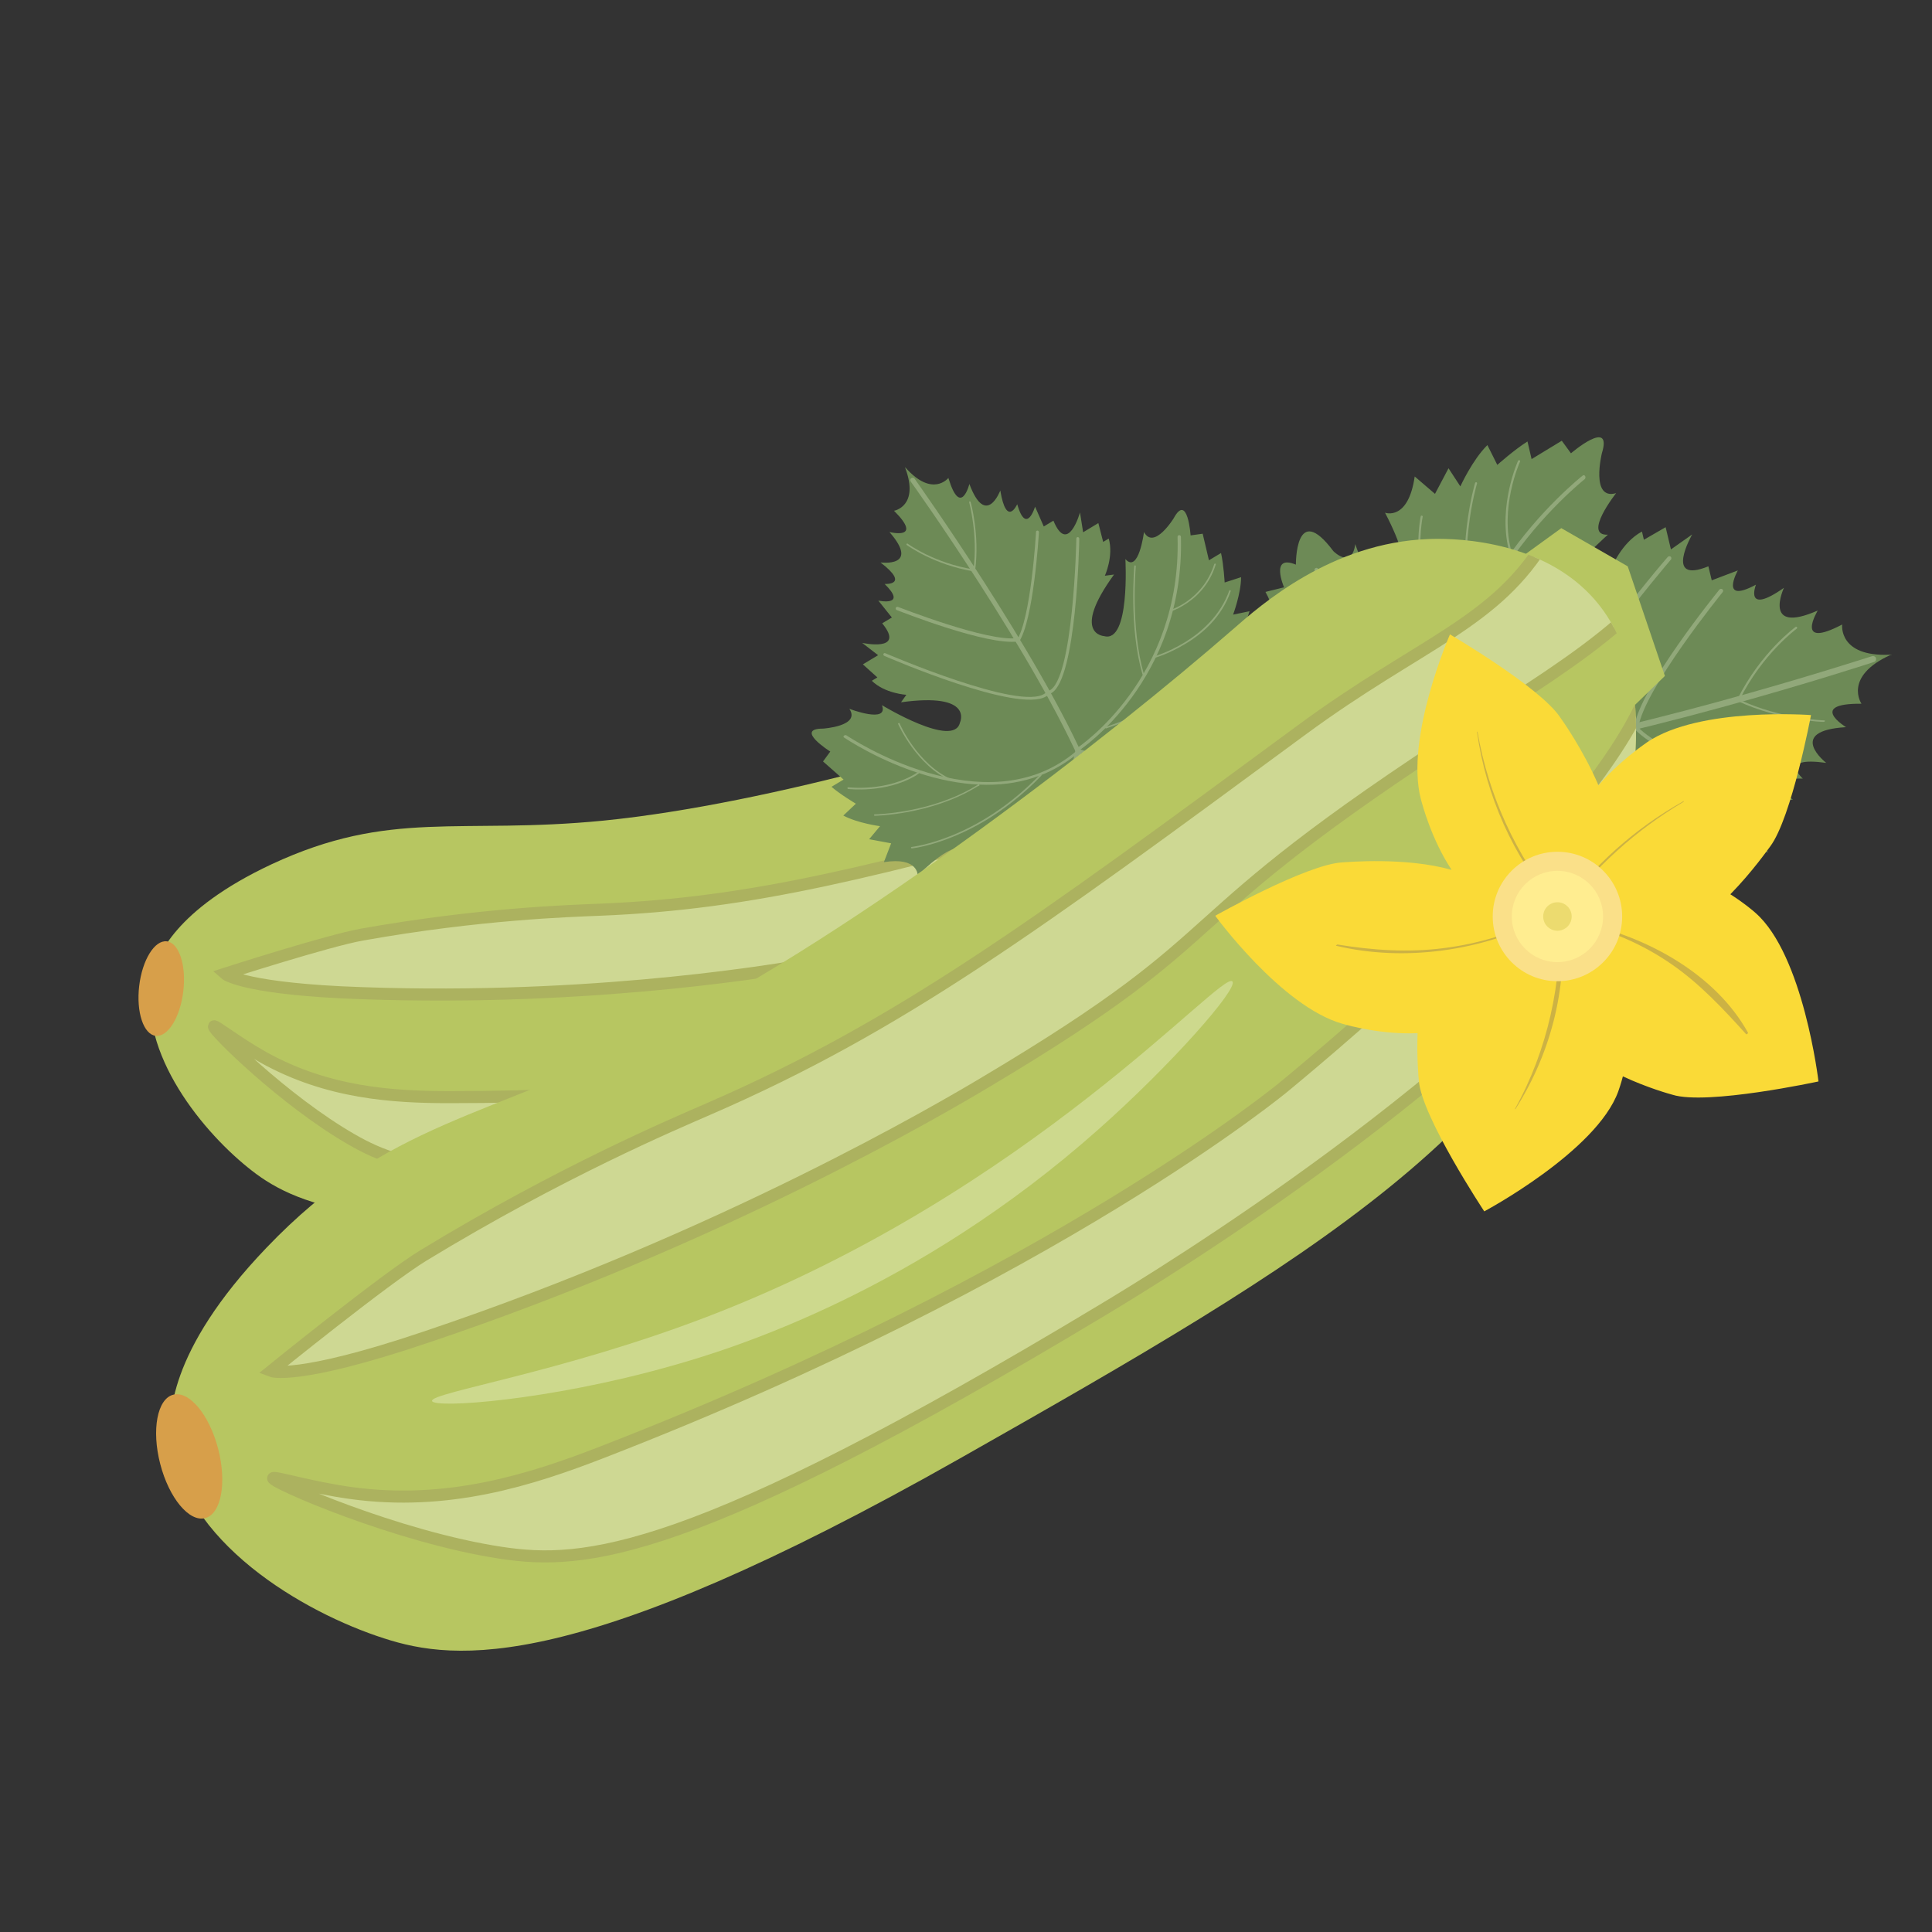 <?xml version="1.0" encoding="utf-8"?>
<!-- Generator: Adobe Illustrator 23.1.0, SVG Export Plug-In . SVG Version: 6.00 Build 0)  -->
<svg version="1.1" xmlns="http://www.w3.org/2000/svg" xmlns:xlink="http://www.w3.org/1999/xlink" x="0px" y="0px"
	 viewBox="0 0 80 80" style="enable-background:new 0 0 80 80;" xml:space="preserve">
<rect x="0" y="0" width="80" height="80" fill="#333333" stroke="none"/>
<style type="text/css">
	.st0{fill:#6F8653;}
	.st1{fill:#EBB044;}
	.st2{fill:#EEC27E;}
	.st3{fill:#DBA44B;}
	.st4{fill:#725846;}
	.st5{fill:#E8CA48;}
	.st6{fill:#F2DC7D;}
	.st7{fill:#CDB44D;}
	.st8{fill:#F8F8E1;}
	.st9{fill:#E4D049;}
	.st10{fill:#EDDC60;}
	.st11{fill:#E7E474;}
	.st12{fill:#809764;}
	.st13{fill:#46684B;}
	.st14{fill:#4D724F;}
	.st15{fill:#7D8E54;}
	.st16{fill:#4E7553;}
	.st17{fill:#456449;}
	.st18{fill:#415E46;}
	.st19{fill:#D6E06F;}
	.st20{fill:#A46246;}
	.st21{fill:#A97361;}
	.st22{fill:#6D8A56;}
	.st23{fill:#DB7B43;}
	.st24{fill:#EDB862;}
	.st25{fill:#DD8347;}
	.st26{fill:#E09A79;}
	.st27{fill:#D76B43;}
	.st28{fill:#C66849;}
	.st29{fill:#8E8079;}
	.st30{fill:#D98065;}
	.st31{fill:#C56647;}
	.st32{fill:#EFD9BA;}
	.st33{fill:#D45D45;}
	.st34{fill:#DD8075;}
	.st35{fill:#DAC6AD;}
	.st36{fill:#657F51;}
	.st37{fill:#556946;}
	.st38{fill:#7D9657;}
	.st39{fill:#7B706B;}
	.st40{fill:#93A47A;}
	.st41{fill:#6A7E4F;}
	.st42{fill:#E7E5D1;}
	.st43{fill:#CFD26A;}
	.st44{fill:#EDF0BC;}
	.st45{fill:#B6AA50;}
	.st46{fill:#A39C74;}
	.st47{fill:#D1C474;}
	.st48{fill:#93854C;}
	.st49{fill:#867B4A;}
	.st50{fill:#291D10;}
	.st51{fill:#AA9B50;}
	.st52{fill:#E5D263;}
	.st53{fill:#DC7F44;}
	.st54{fill:#E0956D;}
	.st55{fill:#EAAB44;}
	.st56{fill:#8CAC59;}
	.st57{fill:#657E4F;}
	.st58{fill:#97A779;}
	.st59{fill:#D14A4A;}
	.st60{fill:#97C35A;}
	.st61{fill:#89A559;}
	.st62{fill:#CB7A5E;}
	.st63{fill:#BE725E;}
	.st64{fill:#B16955;}
	.st65{fill:#D18D7D;}
	.st66{fill:#5D4837;}
	.st67{fill:#9C5B44;}
	.st68{fill:#D69747;}
	.st69{fill:#6A8E58;}
	.st70{fill:#80A071;}
	.st71{fill:#F1EB66;}
	.st72{fill:#EAC647;}
	.st73{fill:#F3EA8A;}
	.st74{fill:#CEA04A;}
	.st75{fill:#473321;}
	.st76{fill:#93AD7C;}
	.st77{fill:#EFD1A2;}
	.st78{fill:#91A87A;}
	.st79{fill:#6E8E42;}
	.st80{fill:#586889;}
	.st81{fill:#77859F;}
	.st82{fill:#83A25A;}
	.st83{fill:#B2C495;}
	.st84{fill:#947659;}
	.st85{fill:#4E6E4F;}
	.st86{fill:#524160;}
	.st87{fill:#3D3649;}
	.st88{fill:#6B5C7A;}
	.st89{fill:#2F3338;}
	.st90{fill:#212428;}
	.st91{fill:#282D32;}
	.st92{fill:#42484E;}
	.st93{fill:#252B2E;}
	.st94{fill:#6B3F3C;}
	.st95{fill:#645E57;}
	.st96{fill:#517E55;}
	.st97{fill:#2E4135;}
	.st98{fill:none;}
	.st99{fill:#6E8B70;}
	.st100{fill:#3D5545;}
	.st101{fill:#628A64;}
	.st102{fill:#F9F9E3;}
	.st103{fill:#D96F60;}
	.st104{fill:#C0645A;}
	.st105{fill:#543E2C;}
	.st106{fill:#7F4B49;}
	.st107{fill:#9E6345;}
	.st108{fill:#994D49;}
	.st109{fill:#A46A69;}
	.st110{fill:#8F5B42;}
	.st111{fill:#8E4948;}
	.st112{fill:#85986E;}
	.st113{fill:#6D7290;}
	.st114{fill:#626880;}
	.st115{fill:#9C9385;}
	.st116{fill:#F2D55A;}
	.st117{clip-path:url(#SVGID_2_);}
	.st118{fill:#E2AC54;}
	.st119{opacity:0.31;fill:#F9EFC5;}
	.st120{opacity:0.31;fill:#FFFBE9;}
	.st121{fill:#DDC862;}
	.st122{fill:#FFF3C2;}
	.st123{fill:#E8C046;stroke:#7A695F;stroke-width:0.15;stroke-miterlimit:10;}
	.st124{fill:#DBB248;}
	.st125{fill:#6F5753;}
	.st126{fill:#E8C046;stroke:#77655B;stroke-width:0.15;stroke-miterlimit:10;}
	.st127{fill:#83A15C;}
	.st128{fill:#698C3C;}
	.st129{fill:#809D5B;}
	.st130{fill:#4A6224;}
	.st131{fill:#85A55C;}
	.st132{fill:#506B26;}
	.st133{fill:#82A15B;}
	.st134{fill:#698958;}
	.st135{fill:#DD8344;}
	.st136{fill:#B56721;}
	.st137{fill:#C2463A;}
	.st138{fill:#CC6E64;}
	.st139{fill:#5EA817;}
	.st140{fill:#5F8F22;}
	.st141{fill:#C24F3C;}
	.st142{fill:#AB4A39;}
	.st143{fill:#BB413C;}
	.st144{fill:#EA7142;}
	.st145{fill:#ED835B;}
	.st146{fill:#E76D18;}
	.st147{fill:#56734E;}
	.st148{fill:#CBC797;}
	.st149{fill:#F1F0E1;}
	.st150{fill:#DBD9CA;}
	.st151{fill:#496042;}
	.st152{fill:#547534;}
	.st153{fill:#C0D591;}
	.st154{fill:#B3C483;}
	.st155{fill:#DFEAC1;}
	.st156{fill:#D5DDB8;}
	.st157{fill:#577F36;}
	.st158{fill:#4D6D2F;}
	.st159{fill:#4F6B32;}
	.st160{fill:#AAC654;}
	.st161{fill:#A0B252;}
	.st162{fill:#9B3743;}
	.st163{fill:#A34D5B;}
	.st164{fill:#75434B;}
	.st165{fill:#80333D;}
	.st166{fill:#722F3A;}
	.st167{fill:#8E424F;}
	.st168{fill:#A5273F;}
	.st169{fill:#9B2944;}
	.st170{fill:#93B250;}
	.st171{fill:#778950;}
	.st172{fill:#B1B297;}
	.st173{fill:#5D6B3E;}
	.st174{fill:#769328;}
	.st175{fill:#B9BC9D;}
	.st176{fill:#B4CE6E;}
	.st177{fill:#CCCEAF;}
	.st178{fill:#AEAF94;}
	.st179{fill:#E8C046;stroke:#7F6D62;stroke-width:0.15;stroke-miterlimit:10;}
	.st180{fill:#B7C661;}
	.st181{fill:#CED893;stroke:#ACB25F;stroke-width:0.5;stroke-miterlimit:10;}
	.st182{fill:#D79F4A;}
	.st183{clip-path:url(#SVGID_4_);}
	.st184{fill:#CDD98D;}
	.st185{fill:#FADA37;}
	.st186{fill:#CCB244;}
	.st187{fill:#FAE089;}
	.st188{fill:#FFED90;}
	.st189{fill:#ECDB6F;}
	.st190{fill:#FECF73;}
	.st191{fill:#CEA865;}
	.st192{fill:#EDDFCA;}
	.st193{fill:#EBDECA;}
	.st194{fill:#638408;}
	.st195{fill:#CE9F41;}
	.st196{fill:#F7BA23;}
	.st197{fill:#EAAE2A;}
	.st198{fill:#F2CE36;}
	.st199{fill:#F9D53D;}
	.st200{fill:#FCDA4F;}
	.st201{fill:#F7E289;}
	.st202{fill:#668F05;}
	.st203{fill:#597214;}
	.st204{fill:#8BA040;}
	.st205{fill:#7AA122;}
	.st206{fill:#95BB28;}
	.st207{fill:#E7F2A6;}
	.st208{fill:#C4CC75;}
	.st209{fill:#87A82C;}
	.st210{fill:#9FBF45;}
	.st211{fill:#728E25;}
	.st212{fill:#7D4E30;}
	.st213{fill:#3F5A2F;}
	.st214{fill:#4B7837;}
	.st215{fill:#85A93F;}
	.st216{fill:#693F26;}
	.st217{fill:#8C7668;}
	.st218{fill:#EDE9E6;}
	.st219{fill:#FFFDFC;}
	.st220{fill:#846F5C;}
	.st221{clip-path:url(#SVGID_6_);}
	.st222{fill:#B2A594;}
	.st223{fill:#E4DDD5;}
	.st224{fill:#A16D46;}
	.st225{fill:#9A8E42;}
	.st226{fill:#BBB061;}
	.st227{fill:#A08F41;}
	.st228{fill:#C1AD56;}
	.st229{opacity:0.7;}
	.st230{fill:#DACA7F;}
	.st231{fill:#EEE49F;}
	.st232{opacity:0.5;}
	.st233{fill:#FFF9D7;}
	.st234{fill:#7C7F32;}
	.st235{fill:#95A84C;}
	.st236{fill:#D8B45C;}
	.st237{fill:#FCC572;}
	.st238{fill:#FED49A;}
	.st239{fill:#C0782C;}
	.st240{fill:#D49430;}
	.st241{fill:#F5D19D;}
	.st242{opacity:0.35;}
	.st243{fill:#F9AFC9;}
	.st244{fill:#F9CDDE;}
	.st245{fill:#FFF3F8;}
	.st246{fill:#F4A2C3;}
	.st247{fill:#FFFFFF;}
	.st248{fill:#D7F2F9;}
	.st249{fill:#492743;}
	.st250{fill:#20131D;}
	.st251{fill:#685364;}
	.st252{fill:#748115;}
	.st253{fill:#A7B86A;}
</style>
<g id="Слой_1">
</g>
<g id="Слой_2">
</g>
<g id="Слой_4">
</g>
<g id="Слой_3">
	<g>
		<g>
			<path class="st180" d="M6.37,40.2c0.16-0.57,0.82-2.51,4.87-4.41c4.93-2.3,7.76-1.22,13.75-1.81c7-0.7,16.26-3.49,20.93-5.17
				c1.1-0.4,3.81-1.4,6.65-0.41c0.49,0.17,3.1,1.13,4.03,3.42c1.33,3.27-1.62,7.1-2.61,8.39c-4.85,6.31-12.85,7.59-25.16,9.39
				c-13.46,1.97-16.79,0.19-18.57-1.26C8.23,46.7,5.52,43.3,6.37,40.2z"/>
			<path class="st181" d="M9.32,40.32c0,0,4.29-1.38,5.67-1.62c4.88-0.87,8.63-0.98,9.83-1.03c6.44-0.26,11.39-1.59,21.27-4.27
				c4.44-1.2,6.8-0.89,9.2-2.79c1.3-1.02,2.57-2.5,3.49-2.1c0.74,0.32,1.06,1.75,0.76,2.79c-0.69,2.44-4.81,3.13-8.5,3.89
				c-11.51,2.36-8.54,3.22-17.96,4.81c-1.56,0.26-9.35,1.53-18.95,1.09C9.94,40.88,9.32,40.32,9.32,40.32z"/>
			<path class="st181" d="M8.86,42.5c0.04-0.06,0.97,0.68,2.06,1.29c2.65,1.47,5.33,1.64,7.7,1.64c15.02,0.01,23.7-2.9,23.7-2.9
				c1.99-0.67,11.88-3.98,14.92-7.39c0.27-0.3,1.66-1.92,2.27-1.61c0.36,0.18,0.3,0.96,0.29,1.2c-0.2,2.73-4.21,5.23-4.62,5.48
				c-7.08,4.33-18.44,6.35-20.58,6.72c-14.67,2.54-17.79,1.54-20.01,0.27C11.76,45.58,8.78,42.61,8.86,42.5z"/>
			
				<ellipse transform="matrix(0.117 -0.993 0.993 0.117 -34.769 42.787)" class="st182" cx="6.69" cy="40.95" rx="1.97" ry="0.92"/>
		</g>
		<g>
			<path class="st22" d="M37.48,19.35c0,0,0,0.01,0,0.01C37.48,19.36,37.47,19.35,37.48,19.35c-0.01,0,0,0.02,0.01,0.04
				c0.58,1.58-0.47,1.76-0.47,1.76c1.24,1.24-0.19,0.88-0.19,0.88c1.29,1.48-0.37,1.26-0.37,1.26c1.25,0.96,0.17,0.89,0.17,0.89
				c0.97,0.95-0.26,0.69-0.26,0.69l0.56,0.7l-0.4,0.24c0.99,1.21-0.83,0.81-0.83,0.81l0.66,0.51l-0.63,0.38l0.6,0.54l-0.23,0.14
				c0.54,0.53,1.43,0.58,1.43,0.58l-0.22,0.31c3.04-0.42,2.44,0.84,2.44,0.84c-0.25,1.09-3.23-0.72-3.23-0.72
				c0.29,0.78-1.35,0.15-1.35,0.15c0.48,0.72-1.09,0.82-1.09,0.82c-1.21,0,0.3,0.95,0.3,0.95l-0.3,0.41l0.85,0.75l-0.5,0.3
				c0.37,0.32,1.01,0.7,1.01,0.7l-0.52,0.49c0.6,0.32,1.52,0.44,1.52,0.44l-0.45,0.54l0.91,0.17L36.6,35.7
				c1.44-0.23,1.4,0.56,1.4,0.56c1.68-1.68,2.05-1.05,2.05-1.05c0.82,0.54-0.81,1.66-0.81,1.66c0.82-0.13,0.42,0.6,0.42,0.6
				c-1.2,1.66,0.77,1.02,0.77,1.02c-0.08,0.91,0.81,0.15,0.81,0.15l0.32,0.53c0.36-0.38,0.62-0.46,0.8-0.43
				c-0.01-0.11-0.01-0.22-0.01-0.33c0.02-1.81,1.5-3.3,3.44-3.63c-1.41-1.41-0.67-2.57-0.64-2.62c0.07-0.01,1.79-0.13,2.19,2.61
				c0.49,0.07,0.95,0.22,1.37,0.43c0.61-0.93,1.67-1.63,2.96-1.82c0.2-0.03,0.4-0.04,0.59-0.05c0.05-0.01,0.1-0.02,0.16-0.03
				c0,0-0.62-0.66,0.62-1l-0.32-0.53c0,0,1.1-0.43,0.25-0.78c0,0,1.5-1.44-0.53-1.17c0,0-0.84,0.01-0.34-0.66
				c0,0-1.75,0.92-1.84-0.07c0,0-0.38-0.63,1.89-1.31c0,0-0.72-0.34,0.17-1.5l-0.86-0.08l0.28-0.89l-0.68,0.14
				c0,0,0.33-0.88,0.33-1.55l-0.68,0.22c0,0-0.04-0.74-0.15-1.22l-0.5,0.3L49.8,22.1l-0.5,0.07c0,0-0.12-1.78-0.7-0.71
				c0,0-0.82,1.33-1.23,0.57c0,0-0.22,1.74-0.77,1.12c0,0,0.2,3.49-0.88,3.19c0,0-1.39-0.07,0.41-2.55l-0.38,0.05
				c0,0,0.37-0.81,0.16-1.54l-0.23,0.14l-0.2-0.78l-0.63,0.38l-0.13-0.82c0,0-0.5,1.79-1.1,0.34l-0.4,0.24l-0.36-0.82
				c0,0-0.36,1.21-0.74-0.1c0,0-0.44,0.99-0.7-0.57c0,0-0.59,1.57-1.28-0.27c0,0-0.36,1.43-0.87-0.25c0,0-0.65,0.83-1.77-0.42
				C37.49,19.36,37.48,19.35,37.48,19.35z"/>
			<path class="st78" d="M45.03,31.95c0,0-0.01,0-0.01,0.01c-0.05,0.02-0.11,0-0.13-0.05c-1.99-4.69-7.12-11.9-7.18-11.97
				c-0.03-0.05-0.02-0.11,0.02-0.14c0.05-0.03,0.11-0.02,0.14,0.02c0.05,0.07,5.2,7.3,7.2,12.01
				C45.09,31.87,45.07,31.93,45.03,31.95z"/>
			<path class="st78" d="M44.69,31.07c-0.03,0.02-0.07,0.01-0.09-0.02c-0.02-0.03-0.01-0.07,0.02-0.09
				c0.04-0.03,4.31-2.86,4.14-8.73c0-0.04,0.03-0.07,0.07-0.07c0.04,0,0.07,0.03,0.07,0.07C49.06,28.18,44.73,31.04,44.69,31.07
				C44.69,31.07,44.69,31.07,44.69,31.07z"/>
			<path class="st78" d="M44.58,31.09c-3.77,3.23-9.47-0.6-9.53-0.64c-0.03-0.02-0.07-0.01-0.1,0.01c-0.03,0.03-0.03,0.06,0,0.08
				c0.02,0.01,1.47,1,3.38,1.56c1.76,0.52,3.36,0.53,4.71,0.02c0.59-0.22,1.14-0.55,1.63-0.96c0.03-0.02,0.03-0.06,0.01-0.08
				C44.65,31.06,44.6,31.07,44.58,31.09z"/>
			<path class="st78" d="M51.75,31.36c-2.3,1.38-6.89-0.15-7.1-0.22c-0.04-0.01-0.05-0.05-0.04-0.08c0.01-0.04,0.05-0.05,0.08-0.04
				c0.06,0.02,5.72,1.91,7.6-0.27c0.03-0.03,0.07-0.03,0.09-0.01c0.03,0.02,0.03,0.06,0.01,0.09
				C52.21,31.04,51.99,31.22,51.75,31.36z"/>
			<path class="st78" d="M44.54,31.05c-0.86,4.05-4.14,6.68-4.17,6.71c-0.03,0.02-0.03,0.06-0.01,0.09
				c0.02,0.03,0.06,0.03,0.09,0.02c0,0,0-0.01,0.01-0.01c0.03-0.02,3.35-2.69,4.22-6.78c0.01-0.04-0.02-0.07-0.05-0.08
				C44.59,30.99,44.55,31.01,44.54,31.05z"/>
			<path class="st78" d="M43.31,28.84c-1.17,0.7-6.46-1.58-6.69-1.68c-0.03-0.01-0.05-0.05-0.04-0.08c0.01-0.03,0.05-0.05,0.08-0.03
				c0.06,0.02,5.61,2.42,6.61,1.66c0.03-0.02,0.07-0.02,0.09,0.02c0.02,0.03,0.02,0.07-0.01,0.09
				C43.35,28.82,43.33,28.83,43.31,28.84z"/>
			<path class="st78" d="M42.18,26.55c-0.01,0-0.02,0.01-0.02,0.01c-1.26,0.19-4.87-1.24-5.03-1.3c-0.03-0.01-0.05-0.05-0.04-0.09
				c0.02-0.03,0.05-0.05,0.09-0.04c0.04,0.01,3.73,1.47,4.95,1.29c0.04-0.01,0.07,0.02,0.07,0.06
				C42.21,26.51,42.2,26.53,42.18,26.55z"/>
			<path class="st78" d="M40.34,23.65c-0.01,0-0.01,0-0.02,0.01c-1.65-0.27-2.75-1.08-2.77-1.09c-0.02-0.01-0.02-0.03-0.01-0.05
				c0.01-0.01,0.03-0.02,0.04-0.01c0.01,0.01,1.1,0.81,2.74,1.07c0.02,0,0.03,0.02,0.03,0.04C40.35,23.63,40.34,23.64,40.34,23.65z"
				/>
			<path class="st78" d="M43.55,28.69c1.02-0.61,1.14-6.14,1.14-6.38c0-0.04-0.03-0.07-0.06-0.07c-0.03,0-0.06,0.02-0.06,0.05
				c0,0.06-0.12,5.87-1.13,6.31c-0.03,0.01-0.04,0.05-0.02,0.08c0.01,0.03,0.05,0.05,0.08,0.04C43.51,28.71,43.53,28.71,43.55,28.69
				z"/>
			<path class="st78" d="M42.16,26.61c0.01,0,0.01-0.01,0.02-0.01c0.62-0.9,0.83-4.41,0.84-4.56c0-0.03-0.02-0.07-0.06-0.07
				c-0.03,0-0.06,0.02-0.06,0.05c0,0.04-0.21,3.63-0.81,4.51c-0.02,0.02-0.01,0.06,0.02,0.08C42.12,26.62,42.14,26.63,42.16,26.61z"
				/>
			<path class="st78" d="M40.37,23.62c0-0.01,0.01-0.01,0.01-0.02c0.19-1.45-0.18-2.8-0.19-2.81c0-0.02-0.02-0.03-0.04-0.03
				c-0.01,0-0.02,0.02-0.02,0.03c0,0.01,0.37,1.35,0.18,2.79c0,0.02,0.01,0.04,0.02,0.05C40.36,23.63,40.37,23.63,40.37,23.62z"/>
			<path class="st78" d="M37.93,32.11c-1.25,0.75-2.79,0.56-2.81,0.56c-0.02,0-0.03-0.02-0.03-0.04c0-0.02,0.02-0.03,0.04-0.03
				c0.02,0,1.62,0.2,2.87-0.62c0.02-0.01,0.04-0.01,0.05,0.01c0.01,0.01,0,0.03-0.01,0.04C38,32.06,37.96,32.08,37.93,32.11z"/>
			<path class="st78" d="M40.4,32.61c-1.88,1.13-4.16,1.17-4.18,1.17c-0.02,0-0.03-0.02-0.03-0.03c0-0.02,0.01-0.03,0.03-0.03
				c0.02,0,2.4-0.04,4.29-1.24l0,0c0.02-0.01,0.03,0,0.04,0.01c0.01,0.01,0.01,0.04-0.01,0.05C40.49,32.55,40.45,32.58,40.4,32.61z"
				/>
			<path class="st78" d="M43.07,32.07c-2.62,2.72-5.29,2.99-5.32,3c-0.02,0-0.03,0.02-0.03,0.03c0,0.02,0.02,0.03,0.04,0.03
				c0.02,0,1.34-0.14,3.04-1.15c0.73-0.44,1.53-1.04,2.32-1.86c0.01-0.01,0.01-0.03,0-0.05C43.11,32.05,43.09,32.05,43.07,32.07z"/>
			<path class="st78" d="M39.43,32.34c-0.01,0.01-0.02,0.01-0.03,0c-1.45-0.63-2.2-2.34-2.21-2.36c-0.01-0.02,0-0.03,0.02-0.04
				c0.02-0.01,0.03,0,0.04,0.01c0,0.02,0.74,1.71,2.17,2.33c0.02,0.01,0.02,0.03,0.02,0.04C39.45,32.34,39.44,32.34,39.43,32.34z"/>
			<path class="st78" d="M48.95,28.71c-0.84,0.5-1.89,1.03-3.14,1.45c-0.02,0.01-0.04,0-0.04-0.02c-0.01-0.02,0-0.04,0.02-0.04
				c3.42-1.15,5.38-3.11,5.4-3.13c0.01-0.01,0.03-0.01,0.05,0c0.01,0.01,0.01,0.03,0,0.05C51.21,27.03,50.41,27.83,48.95,28.71z"/>
			<path class="st78" d="M49.05,26.68c-0.68,0.41-1.26,0.57-1.27,0.57c-0.02,0-0.03-0.01-0.04-0.02c-0.01-0.02,0.01-0.03,0.02-0.04
				c0.02-0.01,2.4-0.66,3.14-2.73c0.01-0.01,0.02-0.03,0.04-0.02c0.02,0.01,0.03,0.03,0.02,0.04
				C50.59,25.56,49.77,26.26,49.05,26.68z"/>
			<path class="st78" d="M49,25.07c-0.28,0.17-0.49,0.24-0.5,0.24c-0.02,0.01-0.03,0-0.04-0.02c-0.01-0.02,0-0.03,0.02-0.04
				c0.01,0,1.33-0.41,1.8-1.89c0.01-0.02,0.03-0.03,0.04-0.02c0.02,0,0.03,0.02,0.02,0.04C50.06,24.29,49.44,24.81,49,25.07z"/>
			<path class="st78" d="M47.36,27.95C47.36,27.95,47.36,27.95,47.36,27.95c-0.02,0.01-0.04,0-0.05-0.02
				c-0.57-1.92-0.34-4.47-0.34-4.49c0-0.02,0.02-0.03,0.03-0.03c0.02,0,0.03,0.02,0.03,0.04c0,0.03-0.23,2.55,0.34,4.47
				C47.38,27.93,47.38,27.95,47.36,27.95z"/>
			<path class="st78" d="M46.51,31.56c-0.02,0.01-0.02,0.03-0.01,0.05c0.02,0.02,1.54,1.81,3.61,2.28c0.03-0.02,0.06-0.03,0.09-0.05
				c-2.08-0.43-3.63-2.25-3.65-2.28C46.54,31.55,46.52,31.55,46.51,31.56z"/>
			<path class="st78" d="M52.23,32.36C52.22,32.36,52.23,32.36,52.23,32.36c-1.88,0.88-3.28-0.39-3.29-0.4
				c-0.01-0.01-0.01-0.03,0-0.05c0.01-0.02,0.03-0.01,0.05,0c0.01,0.01,1.37,1.25,3.21,0.39c0.02-0.01,0.04,0,0.05,0.02
				C52.25,32.34,52.24,32.35,52.23,32.36z"/>
			<path class="st78" d="M48.34,31.83c-0.01,0.01-0.02,0.01-0.03,0c-0.02-0.01-0.02-0.03-0.01-0.05c0.03-0.03,0.65-0.9,3.33-2.26
				c0.02-0.01,0.04,0,0.05,0.02c0.01,0.02,0,0.03-0.02,0.04C48.99,30.94,48.36,31.82,48.34,31.83
				C48.35,31.83,48.34,31.83,48.34,31.83z"/>
			<path class="st78" d="M44.22,32.48c-0.01-0.02-0.03-0.02-0.04-0.02c-0.02,0.01-0.03,0.03-0.02,0.04c0.01,0.02,0.47,1.19,0.5,2.61
				c0.02-0.01,0.04-0.02,0.06-0.03C44.68,33.67,44.22,32.5,44.22,32.48z"/>
			<path class="st78" d="M43.26,34.52c0-0.02-0.02-0.03-0.04-0.02c-0.02,0.01-0.03,0.02-0.03,0.04c0.01,0.02,0.46,1.81-1.17,3.02
				c-0.02,0.01-0.02,0.03-0.01,0.05c0.01,0.01,0.03,0.02,0.04,0.01c0,0,0,0,0,0c0.23-0.17,0.42-0.36,0.58-0.55
				c0.12-0.26,0.26-0.5,0.44-0.72C43.49,35.39,43.27,34.53,43.26,34.52z"/>
			<path class="st78" d="M42.65,37.06c0.19-0.24,0.34-0.48,0.44-0.72C42.91,36.56,42.77,36.8,42.65,37.06z"/>
			<path class="st78" d="M43.74,33.5c0.01,0,0.01,0,0.01,0c0.01,0,0.02-0.02,0.01-0.03c0-0.02-0.02-0.03-0.03-0.03
				c-0.04,0-1.01,0.1-3.23,1.67c-0.01,0.01-0.02,0.03-0.01,0.04c0.01,0.02,0.03,0.02,0.04,0.01C42.75,33.59,43.74,33.5,43.74,33.5z"
				/>
		</g>
		<g>
			<path class="st22" d="M78.33,27.11c-0.01,0-0.01,0-0.02,0C78.32,27.11,78.33,27.1,78.33,27.11c0-0.01-0.02-0.01-0.06,0
				c-2.16,0.1-1.99-1.25-1.99-1.25c-2,1.05-1.01-0.58-1.01-0.58c-2.32,1.02-1.4-0.94-1.4-0.94c-1.67,1.17-1.16-0.13-1.16-0.13
				c-1.54,0.83-0.75-0.59-0.75-0.59l-1.08,0.41l-0.14-0.58c-1.87,0.76-0.67-1.32-0.67-1.32l-0.88,0.62l-0.22-0.92l-0.9,0.52
				l-0.08-0.34c-0.86,0.46-1.27,1.53-1.27,1.53l-0.3-0.39c-0.65,3.9-1.97,2.68-1.97,2.68c-1.25-0.73,2.13-3.69,2.13-3.69
				c-1.06,0.05,0.34-1.72,0.34-1.72c-1.07,0.31-0.59-1.65-0.59-1.65c0.46-1.49-1.28,0-1.28,0l-0.38-0.52l-1.25,0.76l-0.17-0.73
				c-0.53,0.33-1.25,0.97-1.25,0.97l-0.41-0.82c-0.62,0.61-1.12,1.71-1.12,1.71l-0.49-0.75l-0.56,1.06l-0.84-0.72
				c-0.27,1.86-1.23,1.5-1.23,1.5c1.42,2.71,0.5,2.93,0.5,2.93c-0.99,0.8-1.73-1.63-1.73-1.63c-0.15,1.06-0.91,0.29-0.91,0.29
				c-1.58-2.12-1.55,0.56-1.55,0.56c-1.09-0.45-0.49,0.94-0.49,0.94l-0.77,0.19c0.33,0.59,0.33,0.94,0.22,1.15
				c0.14,0.03,0.28,0.07,0.42,0.11c2.22,0.72,3.48,3.11,3.14,5.63c2.28-1.19,3.42,0.16,3.47,0.22c-0.02,0.08-0.53,2.25-4.05,1.68
				c-0.28,0.57-0.64,1.08-1.05,1.52c0.91,1.11,1.36,2.69,1.09,4.34c-0.04,0.26-0.1,0.5-0.17,0.74c-0.01,0.06-0.01,0.13-0.03,0.21
				c0,0,1.06-0.51,0.99,1.14l0.78-0.19c0,0,0.1,1.51,0.86,0.61c0,0,1.19,2.4,1.64-0.2c0,0,0.32-1.04,0.94-0.16
				c0,0-0.45-2.51,0.79-2.24c0,0,0.92-0.23,0.88,2.83c0,0,0.69-0.75,1.78,0.78l0.42-1.02l0.98,0.69l0.09-0.89c0,0,0.95,0.74,1.78,1
				l-0.02-0.92c0,0,0.93,0.24,1.56,0.29l-0.18-0.73l1.46,0.11l0.1-0.64c0,0,2.23,0.54,1.14-0.58c0,0-1.32-1.53-0.23-1.74
				c0,0-2.06-0.94-1.08-1.38c0,0-4.36-1.1-3.58-2.32c0,0,0.62-1.68,2.97,1.49l0.09-0.49c0,0,0.85,0.77,1.83,0.79l-0.08-0.34
				l1.04,0.06l-0.22-0.92l1.06,0.15c0,0-2.01-1.31,0-1.48l-0.14-0.58l1.15-0.12c0,0-1.35-0.91,0.41-0.87c0,0-1.04-0.93,0.97-0.65
				c0,0-1.7-1.33,0.82-1.48c0,0-1.62-0.99,0.64-0.97c0,0-0.77-1.12,1.2-2.02C78.32,27.12,78.33,27.11,78.33,27.11z"/>
			<path class="st78" d="M59.93,31.54c0-0.01,0-0.01,0-0.02c0-0.07,0.04-0.13,0.11-0.14c6.53-0.64,17.37-4.18,17.48-4.21
				c0.07-0.02,0.14,0.02,0.16,0.08c0.02,0.07-0.01,0.14-0.08,0.16c-0.11,0.04-10.98,3.59-17.54,4.22
				C60,31.64,59.94,31.6,59.93,31.54z"/>
			<path class="st78" d="M61.14,31.46c-0.01-0.04,0.01-0.09,0.06-0.1c0.04-0.01,0.09,0.01,0.1,0.06c0.02,0.07,1.85,6.4,9.14,8.45
				c0.05,0.01,0.07,0.06,0.06,0.11c-0.02,0.04-0.06,0.07-0.11,0.06C63.02,37.95,61.16,31.52,61.14,31.46
				C61.14,31.46,61.14,31.46,61.14,31.46z"/>
			<path class="st78" d="M61.16,31.31c-2.51-5.88,4.39-11.42,4.46-11.47c0.03-0.03,0.04-0.08,0.02-0.12
				c-0.02-0.04-0.06-0.06-0.1-0.03c-0.02,0.01-1.79,1.42-3.22,3.55c-1.32,1.97-1.94,3.93-1.84,5.78c0.05,0.82,0.23,1.61,0.56,2.37
				c0.02,0.04,0.06,0.06,0.09,0.04C61.17,31.41,61.18,31.36,61.16,31.31z"/>
			<path class="st78" d="M58.06,40.03c-0.81-3.36,2.83-8.41,3.01-8.65c0.03-0.04,0.08-0.05,0.12-0.02c0.04,0.03,0.05,0.08,0.02,0.12
				c-0.05,0.06-4.55,6.3-2.59,9.45c0.02,0.04,0.01,0.09-0.03,0.12c-0.04,0.02-0.09,0.02-0.11-0.03
				C58.28,40.72,58.14,40.38,58.06,40.03z"/>
			<path class="st78" d="M61.23,31.29c-4.64-2.62-6.62-7.67-6.64-7.72c-0.02-0.04-0.06-0.07-0.11-0.05
				c-0.04,0.02-0.06,0.06-0.05,0.1c0,0,0.01,0.01,0.01,0.01c0.02,0.05,2.01,5.16,6.71,7.81c0.04,0.02,0.09,0.01,0.12-0.03
				C61.28,31.37,61.27,31.31,61.23,31.29z"/>
			<path class="st78" d="M64.42,30.63c-0.41-1.71,4.43-7.33,4.64-7.57c0.03-0.03,0.08-0.04,0.12-0.01c0.03,0.03,0.04,0.08,0.01,0.12
				c-0.05,0.06-5.14,5.97-4.58,7.49c0.01,0.04-0.01,0.09-0.05,0.1c-0.04,0.02-0.09-0.01-0.11-0.05
				C64.43,30.68,64.43,30.65,64.42,30.63z"/>
			<path class="st78" d="M67.67,30.12c0-0.01,0-0.02,0-0.03c0.25-1.63,3.4-5.52,3.53-5.68c0.03-0.03,0.08-0.04,0.12-0.01
				c0.04,0.03,0.04,0.08,0.01,0.12c-0.03,0.04-3.25,4.01-3.49,5.6c-0.01,0.05-0.05,0.08-0.1,0.07
				C67.71,30.18,67.68,30.15,67.67,30.12z"/>
			<path class="st78" d="M71.95,28.97c0-0.01,0-0.02,0-0.03c0.96-1.93,2.39-2.97,2.4-2.98c0.02-0.01,0.05-0.01,0.06,0.01
				c0.01,0.02,0.01,0.04-0.01,0.06c-0.01,0.01-1.42,1.04-2.37,2.95C72.02,29,71.99,29.01,71.97,29
				C71.96,28.99,71.95,28.98,71.95,28.97z"/>
			<path class="st78" d="M64.5,30.97c0.36,1.49,7.11,3.76,7.4,3.86c0.04,0.01,0.09-0.01,0.11-0.04c0.02-0.04,0-0.08-0.04-0.09
				c-0.07-0.02-7.17-2.41-7.32-3.82c0-0.04-0.04-0.07-0.09-0.06c-0.04,0.01-0.08,0.04-0.08,0.08C64.49,30.92,64.5,30.95,64.5,30.97z
				"/>
			<path class="st78" d="M67.6,30.07c0,0.01,0.01,0.02,0.01,0.03c0.87,1.11,5.11,2.72,5.29,2.78c0.04,0.01,0.09,0,0.11-0.04
				c0.01-0.04,0-0.08-0.04-0.09c-0.04-0.02-4.38-1.66-5.23-2.74c-0.02-0.03-0.07-0.04-0.11-0.01C67.6,30.01,67.59,30.04,67.6,30.07z
				"/>
			<path class="st78" d="M71.96,29.02c0.01,0.01,0.01,0.01,0.02,0.02c1.71,0.79,3.51,0.86,3.53,0.85c0.02,0,0.05-0.01,0.06-0.03
				c0-0.02-0.01-0.03-0.03-0.03c-0.02,0-1.8-0.06-3.5-0.85c-0.02-0.01-0.05,0-0.07,0.01C71.96,29.01,71.96,29.01,71.96,29.02z"/>
			<path class="st78" d="M62.47,22.75c-0.44-1.83,0.38-3.65,0.39-3.67c0.01-0.02,0.03-0.03,0.06-0.02s0.03,0.03,0.02,0.06
				c-0.01,0.02-0.87,1.92-0.34,3.77c0.01,0.02-0.01,0.05-0.03,0.05c-0.02,0-0.04-0.01-0.05-0.03C62.5,22.86,62.49,22.8,62.47,22.75z
				"/>
			<path class="st78" d="M60.9,25.59c-0.66-2.75,0.17-5.56,0.18-5.59c0.01-0.02,0.03-0.04,0.05-0.03c0.02,0,0.04,0.03,0.03,0.05
				c-0.01,0.03-0.88,2.96-0.12,5.75l0,0c0,0.02-0.01,0.04-0.03,0.05c-0.02,0.01-0.05-0.01-0.05-0.03
				C60.94,25.73,60.92,25.66,60.9,25.59z"/>
			<path class="st78" d="M60.54,29.09c-2.33-4.27-1.64-7.66-1.63-7.69c0.01-0.02-0.01-0.04-0.03-0.05c-0.03,0-0.05,0.01-0.05,0.03
				c-0.01,0.02-0.35,1.7,0.25,4.18c0.26,1.06,0.69,2.28,1.4,3.57c0.01,0.02,0.04,0.03,0.06,0.02
				C60.54,29.14,60.55,29.11,60.54,29.09z"/>
			<path class="st78" d="M61.6,24.51c0-0.02,0-0.03,0.01-0.04c1.33-1.55,3.73-1.81,3.75-1.81c0.02,0,0.04,0.02,0.04,0.04
				c0.01,0.02-0.01,0.04-0.04,0.05c-0.02,0-2.39,0.26-3.7,1.78c-0.01,0.02-0.04,0.02-0.06,0.01C61.61,24.53,61.6,24.52,61.6,24.51z"
				/>
			<path class="st78" d="M62.4,37.61c-0.29-1.22-0.54-2.72-0.57-4.42c0-0.02,0.02-0.04,0.04-0.04c0.02,0,0.04,0.02,0.04,0.04
				c0.1,4.65,1.75,7.81,1.77,7.84c0.01,0.02,0,0.05-0.02,0.06c-0.02,0.01-0.05,0-0.06-0.01C63.6,41.04,62.92,39.75,62.4,37.61z"/>
			<path class="st78" d="M64.85,38.52c-0.24-0.99-0.21-1.76-0.21-1.78c0-0.02,0.02-0.04,0.05-0.04c0.02,0,0.04,0.02,0.04,0.04
				c0,0.03-0.11,3.2,2.15,4.92c0.02,0.01,0.02,0.04,0.01,0.06c-0.01,0.02-0.04,0.02-0.06,0.01C65.65,40.84,65.1,39.56,64.85,38.52z"
				/>
			<path class="st78" d="M66.86,39.08c-0.1-0.41-0.1-0.7-0.1-0.7c0-0.02,0.02-0.04,0.04-0.04c0.02,0,0.04,0.02,0.04,0.04
				c0,0.02-0.01,1.79,1.63,2.94c0.02,0.01,0.02,0.04,0.01,0.06c-0.01,0.02-0.04,0.02-0.06,0.01C67.41,40.67,67.01,39.72,66.86,39.08
				z"/>
			<path class="st78" d="M63.95,35.95C63.94,35.95,63.94,35.94,63.95,35.95c0-0.03,0.02-0.05,0.04-0.05
				c2.58,0.05,5.63,1.3,5.65,1.32c0.02,0.01,0.03,0.03,0.03,0.05c-0.01,0.02-0.03,0.03-0.06,0.02c-0.03-0.01-3.05-1.26-5.63-1.31
				C63.97,35.98,63.95,35.97,63.95,35.95z"/>
			<path class="st78" d="M59.84,33.51c-0.01-0.02-0.03-0.03-0.06-0.02c-0.03,0.01-2.82,1.2-4.2,3.56c0.01,0.04,0.02,0.09,0.02,0.13
				c1.34-2.39,4.17-3.59,4.2-3.61C59.84,33.56,59.85,33.53,59.84,33.51z"/>
			<path class="st78" d="M56.65,40.23C56.65,40.23,56.65,40.23,56.65,40.23c-0.36-2.66,1.74-3.88,1.76-3.89
				c0.02-0.01,0.05,0,0.06,0.02c0.01,0.02,0,0.05-0.02,0.06c-0.02,0.01-2.07,1.21-1.72,3.8c0,0.02-0.01,0.05-0.04,0.05
				C56.67,40.26,56.65,40.25,56.65,40.23z"/>
			<path class="st78" d="M58.8,35.65c0-0.02,0-0.03,0.01-0.04c0.02-0.02,0.05-0.01,0.06,0.01c0.03,0.04,0.85,1.14,1.5,4.97
				c0,0.02-0.01,0.04-0.04,0.05c-0.02,0-0.04-0.01-0.05-0.04c-0.64-3.81-1.47-4.92-1.48-4.93C58.8,35.67,58.8,35.66,58.8,35.65z"/>
			<path class="st78" d="M59.58,30.34c0.02,0,0.04-0.02,0.04-0.05s-0.02-0.04-0.05-0.04c-0.03,0-1.65,0.12-3.4-0.39
				c0,0.03,0.01,0.06,0.01,0.09C57.95,30.45,59.56,30.34,59.58,30.34z"/>
			<path class="st78" d="M57.45,28.38c0.02,0,0.04-0.02,0.05-0.04c0-0.02-0.02-0.04-0.04-0.05c-0.03,0-2.4-0.13-3.27-2.6
				c-0.01-0.02-0.03-0.03-0.05-0.03c-0.02,0.01-0.03,0.03-0.03,0.05c0,0,0,0,0,0c0.12,0.35,0.28,0.66,0.45,0.93
				c0.27,0.24,0.51,0.52,0.72,0.81C56.29,28.32,57.44,28.38,57.45,28.38z"/>
			<path class="st78" d="M54.57,26.65c0.22,0.33,0.46,0.6,0.72,0.81C55.08,27.16,54.84,26.89,54.57,26.65z"/>
			<path class="st78" d="M58.52,29.36c0,0.01,0,0.01,0,0.02c0,0.02,0.01,0.02,0.03,0.03c0.02,0,0.05-0.01,0.05-0.03
				c0.01-0.05,0.27-1.28-0.81-4.61c-0.01-0.02-0.03-0.03-0.05-0.03c-0.02,0.01-0.03,0.03-0.03,0.05
				C58.79,28.1,58.52,29.35,58.52,29.36z"/>
		</g>
		<path class="st180" d="M7.08,59.54c-0.08-0.79-0.2-3.54,3.96-7.88c5.05-5.28,9.12-5.29,16.32-8.95
			c8.42-4.27,18.66-12.27,23.68-16.64c1.18-1.03,4.08-3.6,8.12-3.75c0.7-0.03,4.43-0.09,6.71,2.33c3.25,3.44,1.42,9.67,0.81,11.76
			c-3,10.25-12.39,15.74-26.93,23.98c-15.89,9-20.92,8.4-23.85,7.45C12.56,66.77,7.52,63.83,7.08,59.54z"/>
		
			<ellipse transform="matrix(0.968 -0.25 0.25 0.968 -14.835 3.877)" class="st182" cx="7.84" cy="60.32" rx="1.24" ry="2.64"/>
		<polygon class="st180" points="62.98,23.08 64.65,21.87 67.4,23.45 68.94,27.99 67.7,29.19 		"/>
		<g>
			<defs>
				<path id="SVGID_3_" d="M7.08,59.54c-0.08-0.79-0.2-3.54,3.96-7.88c5.05-5.28,9.12-5.29,16.32-8.95
					c8.42-4.27,18.66-12.27,23.68-16.64c1.18-1.03,4.08-3.6,8.12-3.75c0.7-0.03,4.43-0.09,6.71,2.33c3.25,3.44,1.42,9.67,0.81,11.76
					c-3,10.25-12.39,15.74-26.93,23.98c-15.89,9-20.92,8.4-23.85,7.45C12.56,66.77,7.52,63.83,7.08,59.54z"/>
			</defs>
			<clipPath id="SVGID_2_">
				<use xlink:href="#SVGID_3_"  style="overflow:visible;"/>
			</clipPath>
			<g class="st117">
				<path class="st181" d="M11.23,56.77c0,0,4.7-3.81,6.31-4.79c5.69-3.46,10.33-5.42,11.8-6.06c7.94-3.45,13.47-7.53,24.54-15.68
					c4.98-3.67,8.07-4.42,10.16-7.96c1.13-1.91,2-4.37,3.35-4.33c1.08,0.04,2.17,1.67,2.31,3.12c0.33,3.38-4.49,6.25-8.75,9
					c-13.25,8.55-9.12,8.18-20.14,14.74c-1.82,1.09-10.96,6.46-23.18,10.56C12.27,57.18,11.23,56.77,11.23,56.77z"/>
				<path class="st181" d="M11.31,61.21c0.03-0.09,1.54,0.38,3.2,0.61c4.03,0.56,7.47-0.54,10.43-1.69
					c18.8-7.29,28.24-15.14,28.24-15.14c2.17-1.8,12.93-10.75,15.08-16.5c0.19-0.51,1.14-3.21,2.06-3.12
					c0.54,0.05,0.85,1.05,0.94,1.36c1.08,3.51-2.73,8.6-3.12,9.1c-6.76,8.85-19.98,16.91-22.48,18.41
					C28.55,64.54,24.16,64.81,20.76,64.3C16.44,63.65,11.26,61.38,11.31,61.21z"/>
				<path class="st184" d="M17.89,58.01c-0.07-0.35,5.38-1.17,11.48-3.52c13.33-5.14,21.22-14.33,21.66-13.85
					c0.26,0.29-2.55,3.47-5.54,6.12c-7.54,6.7-15.1,9.08-17.73,9.81C22.71,58,17.96,58.33,17.89,58.01z"/>
			</g>
		</g>
		<g>
			<path class="st185" d="M68.21,30.73c-0.2,0.14-1.18,0.82-2.02,1.79c-0.62-1.45-1.5-2.7-1.59-2.82c-0.82-1.24-4.56-3.43-4.56-3.43
				s-1.86,4.25-1.21,6.8c0.07,0.27,0.46,1.72,1.28,2.95c-1.91-0.54-4.34-0.32-4.53-0.31c-1.48,0.08-5.26,2.21-5.26,2.21
				s2.73,3.75,5.26,4.47c0.26,0.08,1.67,0.46,3.12,0.39c-0.04,1.02,0.04,1.84,0.05,1.95c0.1,1.49,2.71,5.43,2.71,5.43
				s4.65-2.48,5.55-4.97c0.03-0.09,0.11-0.31,0.19-0.62c1.03,0.48,1.94,0.73,2.05,0.76c1.43,0.45,6.05-0.55,6.05-0.55
				s-0.62-5.24-2.61-6.98c-0.11-0.1-0.49-0.42-1.04-0.77c0.92-0.94,1.57-1.88,1.65-1.98c0.89-1.19,1.69-5.44,1.69-5.44
				S70.39,29.26,68.21,30.73z"/>
			<g>
				<path class="st186" d="M64.45,37.47c-1.69-2.09-2.81-4.52-3.27-7.17c0-0.01-0.03,0-0.02,0.01c0.37,2.63,1.5,5.18,3.25,7.19
					C64.42,37.52,64.46,37.49,64.45,37.47L64.45,37.47z"/>
			</g>
			<g>
				<path class="st186" d="M64.66,37.75c1.38-1.83,3.06-3.37,5.04-4.54c0.03-0.02,0.04-0.06,0-0.03c-2,1.12-3.77,2.69-5.08,4.57
					C64.6,37.78,64.65,37.76,64.66,37.75L64.66,37.75z"/>
			</g>
			<g>
				<path class="st186" d="M65.55,38.27c1.32,0.33,2.58,0.9,3.7,1.68c1.16,0.81,2.11,1.83,3.05,2.87c0.02,0.03,0.09-0.03,0.08-0.06
					c-1.34-2.42-4.17-3.96-6.79-4.52C65.56,38.24,65.54,38.27,65.55,38.27L65.55,38.27z"/>
			</g>
			<g>
				<path class="st186" d="M64.58,37.88c0.11,2.8-0.49,5.59-1.85,8.04c-0.01,0.02,0.03,0,0.03-0.01c1.51-2.38,2.22-5.25,1.85-8.05
					C64.61,37.85,64.58,37.87,64.58,37.88L64.58,37.88z"/>
			</g>
			<g>
				<path class="st186" d="M63.95,38.03c-1.33,0.61-2.72,1.05-4.17,1.23c-1.48,0.19-2.93,0.09-4.4-0.15c-0.02,0-0.07,0.05-0.06,0.05
					c2.83,0.68,6.05,0.22,8.62-1.12C63.94,38.05,63.96,38.03,63.95,38.03L63.95,38.03z"/>
			</g>
			<circle class="st187" cx="64.49" cy="37.95" r="2.68"/>
			<circle class="st188" cx="64.49" cy="37.95" r="1.89"/>
			<circle class="st189" cx="64.49" cy="37.95" r="0.59"/>
		</g>
	</g>
</g>
</svg>
